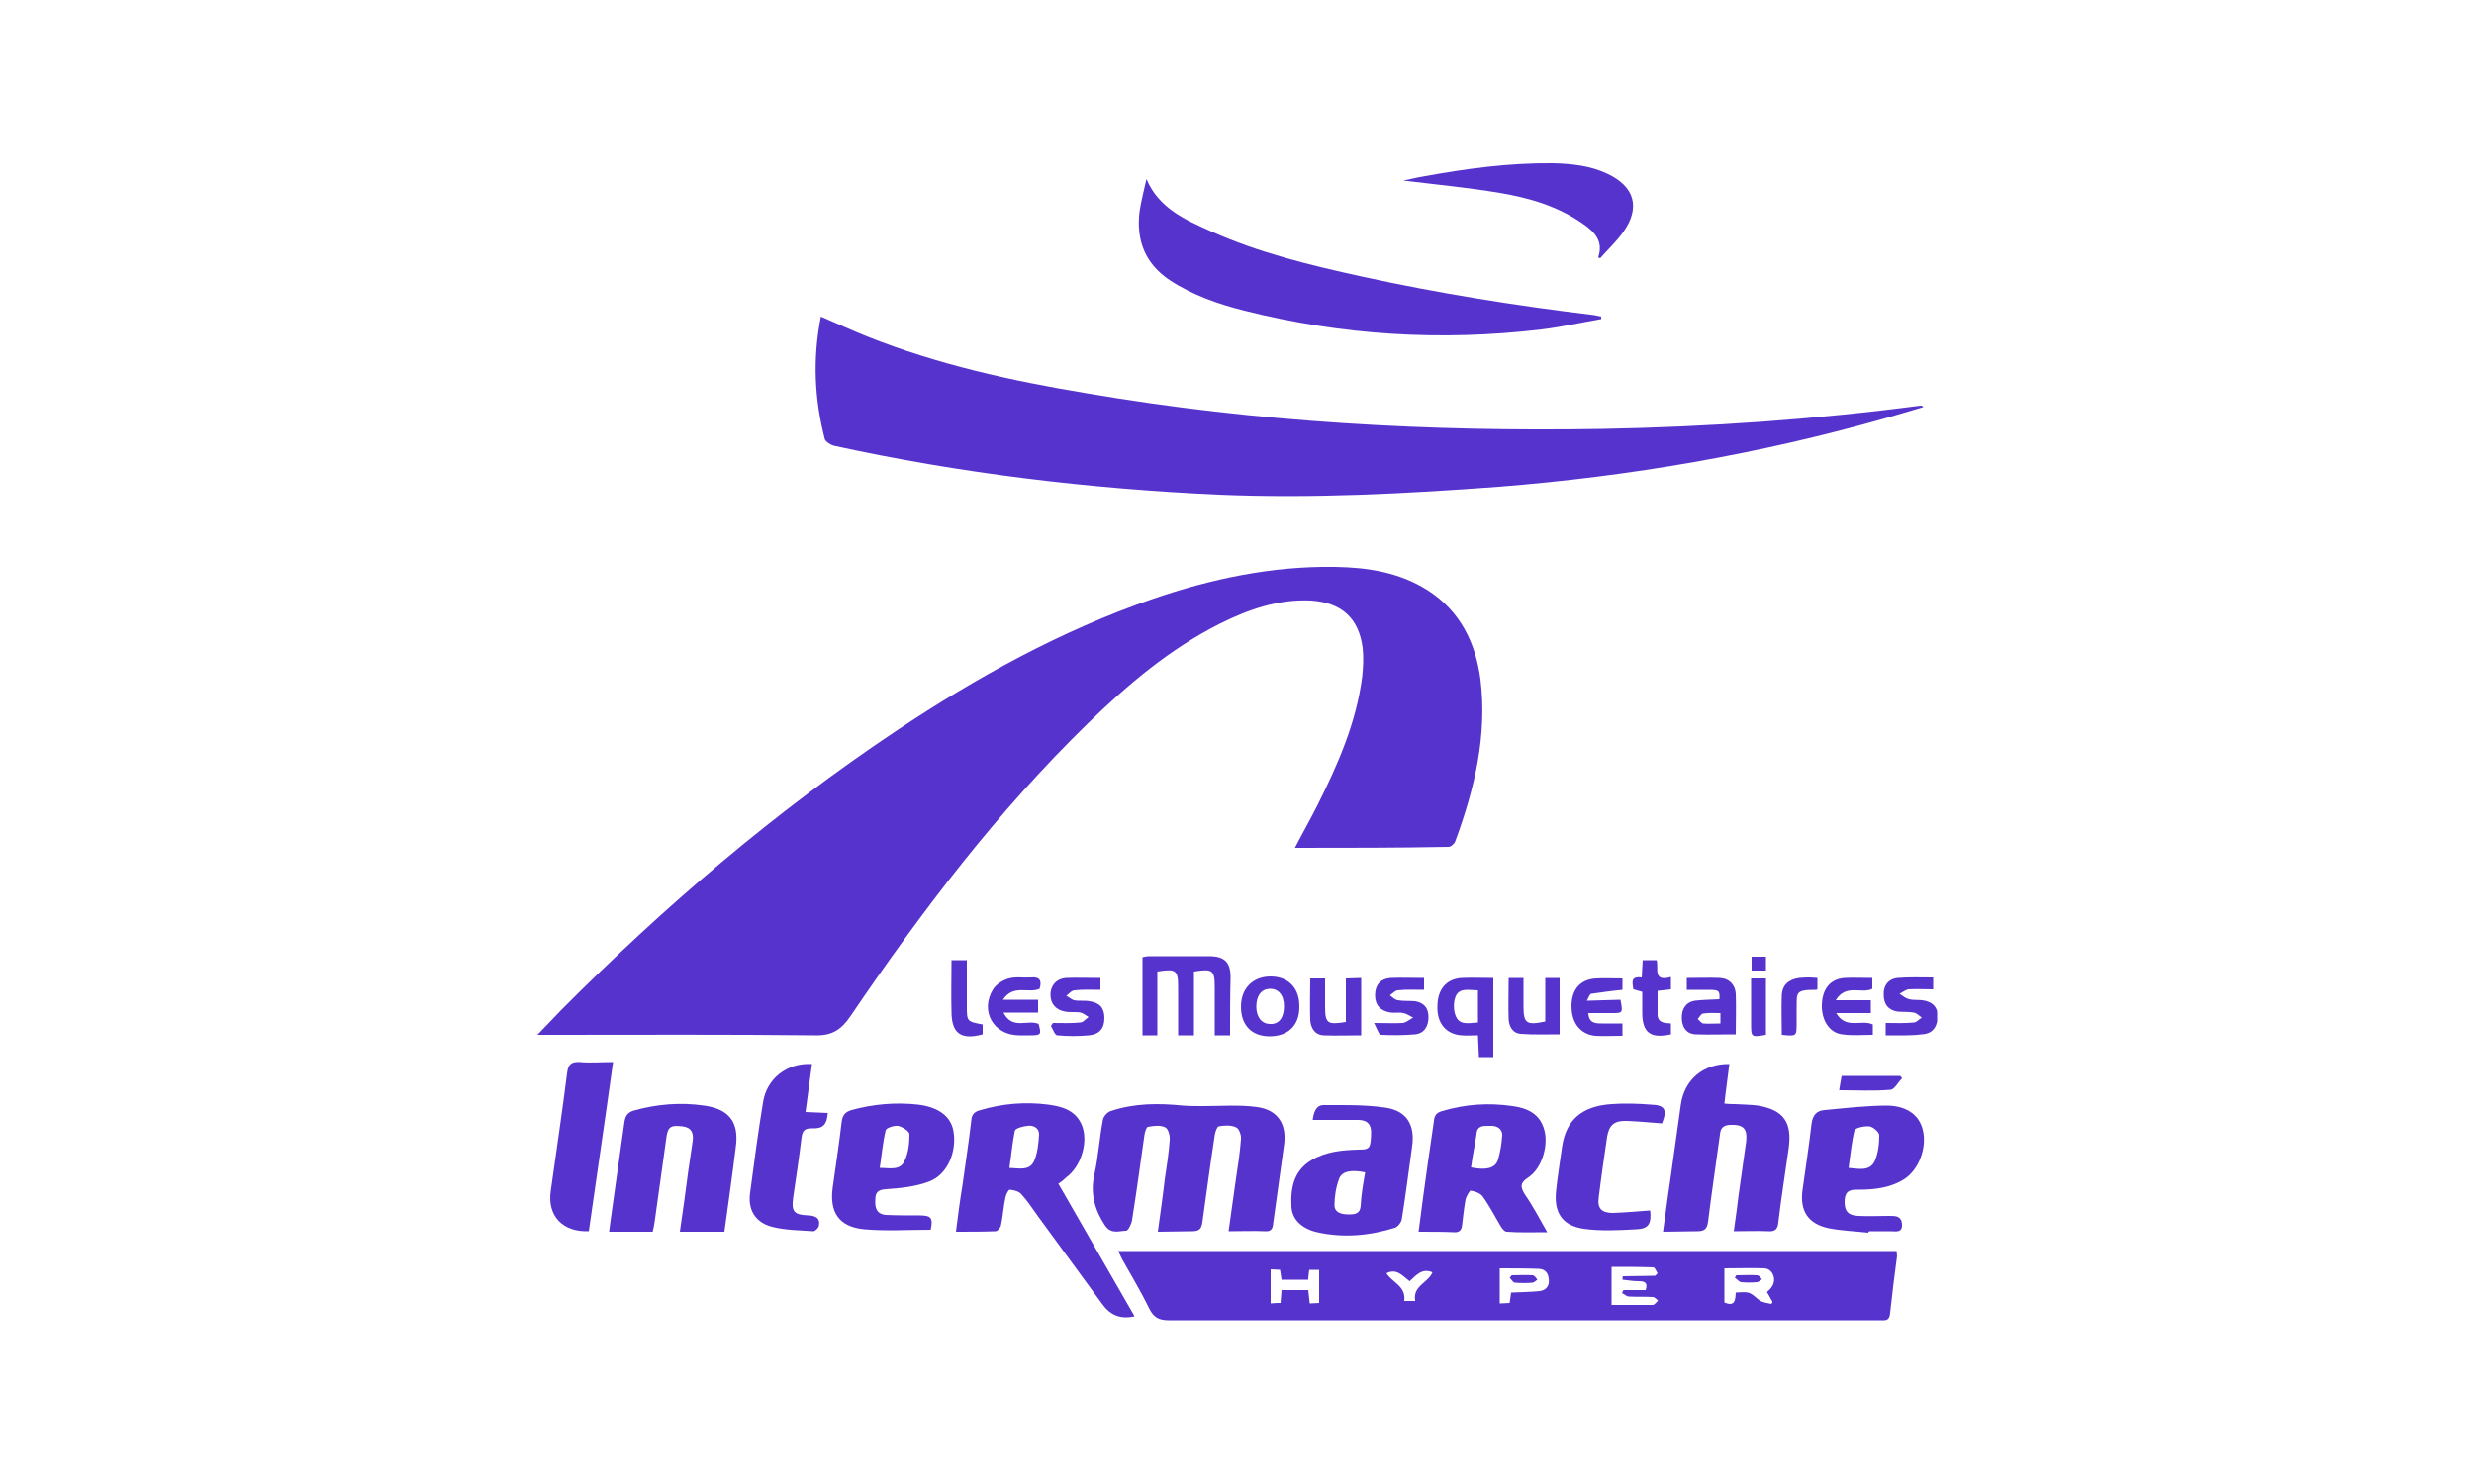 <?xml version="1.0" encoding="utf-8"?>
<!-- Generator: Adobe Illustrator 25.2.3, SVG Export Plug-In . SVG Version: 6.00 Build 0)  -->
<svg version="1.1" id="Calque_1" xmlns="http://www.w3.org/2000/svg" xmlns:xlink="http://www.w3.org/1999/xlink" x="0px" y="0px"
	 width="500px" height="300px" viewBox="0 0 500 300" style="enable-background:new 0 0 500 300;" xml:space="preserve">
<style type="text/css">
	.st0{display:none;fill:#E2001A;}
	.st1{clip-path:url(#SVGID_2_);fill:#5733CE;}
	.st2{clip-path:url(#SVGID_4_);fill:#5733CE;}
	.st3{clip-path:url(#SVGID_6_);fill:#5733CE;}
	.st4{clip-path:url(#SVGID_8_);fill:#5733CE;}
	.st5{clip-path:url(#SVGID_10_);fill:#5733CE;}
	.st6{clip-path:url(#SVGID_12_);fill:#5733CE;}
	.st7{clip-path:url(#SVGID_14_);fill:#5733CE;}
	.st8{clip-path:url(#SVGID_16_);fill:#5733CE;}
	.st9{clip-path:url(#SVGID_18_);fill:#5733CE;}
	.st10{clip-path:url(#SVGID_20_);fill:#5733CE;}
	.st11{clip-path:url(#SVGID_22_);fill:#5733CE;}
	.st12{clip-path:url(#SVGID_24_);fill:#5733CE;}
	.st13{clip-path:url(#SVGID_26_);fill:#5733CE;}
	.st14{clip-path:url(#SVGID_28_);fill:#5733CE;}
	.st15{clip-path:url(#SVGID_30_);fill:#5733CE;}
	.st16{clip-path:url(#SVGID_32_);fill:#5733CE;}
	.st17{clip-path:url(#SVGID_34_);fill:#5733CE;}
	.st18{clip-path:url(#SVGID_40_);fill:#5733CE;}
	.st19{clip-path:url(#SVGID_44_);fill:#5733CE;}
	.st20{clip-path:url(#SVGID_48_);fill:#5733CE;}
	.st21{clip-path:url(#SVGID_50_);fill:#5733CE;}
	.st22{clip-path:url(#SVGID_52_);fill:#5733CE;}
	.st23{clip-path:url(#SVGID_54_);fill:#5733CE;}
	.st24{clip-path:url(#SVGID_56_);fill:#5733CE;}
	.st25{clip-path:url(#SVGID_58_);fill:#5733CE;}
	.st26{clip-path:url(#SVGID_60_);fill:#5733CE;}
	.st27{clip-path:url(#SVGID_62_);fill:#5733CE;}
	.st28{clip-path:url(#SVGID_64_);fill:#5733CE;}
	.st29{clip-path:url(#SVGID_66_);fill:#5733CE;}
	.st30{clip-path:url(#SVGID_68_);fill:#5733CE;}
	.st31{clip-path:url(#SVGID_70_);fill:#5733CE;}
	.st32{clip-path:url(#SVGID_72_);fill:#5733CE;}
	.st33{clip-path:url(#SVGID_74_);fill:#5733CE;}
	.st34{fill:#5733CE;}
	.st35{clip-path:url(#SVGID_76_);fill:#5733CE;}
	.st36{clip-path:url(#SVGID_78_);fill:#5733CE;}
</style>
<rect x="-4966.7" y="-11" class="st0" width="5483.7" height="326"/>
<g>
	<g>
		<g>
			<defs>
				<rect id="SVGID_1_" x="108.5" y="33" width="283" height="234"/>
			</defs>
			<clipPath id="SVGID_2_">
				<use xlink:href="#SVGID_1_"  style="overflow:visible;"/>
			</clipPath>
			<path class="st1" d="M261.7,171.4c1.6-3.1,3.2-5.9,4.6-8.7c4.1-8.2,7.8-16.6,9-25.9c0.2-1.9,0.3-3.9,0.1-5.8
				c-0.8-6.1-4.3-9.2-10.5-9.6c-6.6-0.3-12.6,1.8-18.4,4.7c-10.1,5.1-18.6,12.3-26.6,20.1c-18.3,17.8-33.7,38.1-48,59.2
				c-1.9,2.8-3.8,4-7.2,3.9c-17.8-0.2-35.6-0.1-53.3-0.1h-2.8c1.9-2,3.4-3.5,4.8-5c20.8-20.9,43.2-40.1,67.8-56.5
				c16.2-10.8,33.2-20.2,51.7-26.6c11.9-4.1,24.2-6.7,36.9-6.5c6.6,0.1,13,1.1,18.7,4.7c6.6,4.2,9.7,10.6,10.7,18
				c1.4,11.4-1.2,22.2-5.1,32.8c-0.2,0.5-0.9,1.1-1.3,1.1C282.5,171.4,272.3,171.4,261.7,171.4"/>
		</g>
		<g>
			<defs>
				<rect id="SVGID_3_" x="108.5" y="33" width="283" height="234"/>
			</defs>
			<clipPath id="SVGID_4_">
				<use xlink:href="#SVGID_3_"  style="overflow:visible;"/>
			</clipPath>
			<path class="st2" d="M165.9,64c3.3,1.4,6.3,2.8,9.3,4c14.3,5.7,29.3,9,44.4,11.5c34.5,5.9,69.3,7.8,104.3,7.2
				c21.5-0.4,42.9-1.9,64.2-4.7c0.2,0,0.4,0,0.6,0.3c-2.5,0.7-5,1.5-7.5,2.2c-25.6,7.3-51.8,11.8-78.3,13.9
				c-18.8,1.4-37.7,2.4-56.6,1.6c-26.2-1.2-52.2-4.3-77.8-9.9c-0.7-0.2-1.6-0.8-1.8-1.3C164.6,80.7,164.2,72.6,165.9,64"/>
		</g>
		<g>
			<defs>
				<rect id="SVGID_5_" x="108.5" y="33" width="283" height="234"/>
			</defs>
			<clipPath id="SVGID_6_">
				<use xlink:href="#SVGID_5_"  style="overflow:visible;"/>
			</clipPath>
			<path class="st3" d="M226,252.9h157.3c0,0.4,0.1,0.7,0.1,1c-0.5,3.8-1,7.7-1.4,11.5c-0.1,1.2-0.5,1.6-1.7,1.5c-0.2,0-0.5,0-0.8,0
				c-47.8,0-95.6,0-143.3,0c-1.9,0-3-0.5-3.9-2.3c-1.7-3.5-3.7-6.8-5.6-10.2C226.5,254,226.3,253.5,226,252.9 M334.5,257.9
				c0.2-0.2,0.3-0.3,0.5-0.5c-0.3-0.4-0.5-1.2-0.9-1.2c-2.8-0.1-5.6-0.1-8.4-0.1v7.7c2.9,0,5.6,0,8.3,0c0.4,0,0.8-0.6,1.1-0.9
				c-0.4-0.3-0.7-0.7-1.1-0.7c-1.6-0.1-3.2,0-4.8-0.1c-0.5,0-0.9-0.5-1.4-0.7c0.1-0.2,0.2-0.4,0.3-0.6h4.5c0.5-1.6-0.3-1.8-1.5-1.8
				c-1.1,0-2.1-0.2-3.2-0.3c0-0.2,0-0.5,0.1-0.7L334.5,257.9L334.5,257.9z M348.5,263.3c2.3,1,2.2-0.8,2.3-2
				c2.9-0.2,2.8-0.1,4.7,1.5c0.6,0.5,1.6,0.6,2.5,0.8c0.1-0.1,0.2-0.3,0.2-0.5c-0.4-0.6-0.7-1.3-1.1-1.9c0.4-0.4,0.8-0.7,1-1.1
				c1-1.4,0.2-3.6-1.5-3.7c-2.7-0.1-5.4,0-8.1,0L348.5,263.3L348.5,263.3z M303.1,256.4v7.1c0.8,0,1.4-0.1,2-0.1
				c0.1-0.8,0.2-1.4,0.3-2.1c2-0.1,3.9-0.1,5.8-0.3c1.4-0.2,2-1.2,1.8-2.5c-0.1-1.2-0.8-2-2.1-2
				C308.4,256.4,305.8,256.4,303.1,256.4 M256.8,256.6v6.9c0.8-0.1,1.4-0.1,2-0.1c0.1-1,0.1-1.7,0.2-2.6h5.4
				c0.1,0.9,0.2,1.7,0.3,2.7c0.7,0,1.3-0.1,1.9-0.1v-6.7h-2c-0.1,0.8-0.2,1.4-0.2,2H259c-0.1-0.8-0.2-1.4-0.3-2L256.8,256.6
				L256.8,256.6z M286,262.9c-0.5-3,2.7-3.6,3.5-5.7c-2.1-0.9-3.3,0.6-4.6,1.8c-1.4-1-2.6-2.7-4.7-1.6c1.2,1.9,4,2.6,3.6,5.6H286z"
				/>
		</g>
		<g>
			<defs>
				<rect id="SVGID_7_" x="108.5" y="33" width="283" height="234"/>
			</defs>
			<clipPath id="SVGID_8_">
				<use xlink:href="#SVGID_7_"  style="overflow:visible;"/>
			</clipPath>
			<path class="st4" d="M231.7,36.2c2.5,5.9,7.8,8.2,12.9,10.5c9.8,4.4,20.1,6.9,30.6,9.2c15.5,3.4,31.2,5.9,47,7.8
				c0.5,0.1,1,0.2,1.4,0.3c0,0.2,0,0.3,0,0.5c-4,0.7-8,1.6-12.1,2.1c-20.2,2.4-40.2,1.2-60-3.8c-5.2-1.3-10.4-3.1-15-6.1
				c-5-3.3-6.9-8-6.2-13.9C230.6,40.7,231.2,38.5,231.7,36.2"/>
		</g>
		<g>
			<defs>
				<rect id="SVGID_9_" x="108.5" y="33" width="283" height="234"/>
			</defs>
			<clipPath id="SVGID_10_">
				<use xlink:href="#SVGID_9_"  style="overflow:visible;"/>
			</clipPath>
			<path class="st5" d="M234,249c0.5-3.7,1-7.1,1.4-10.6c0.4-2.6,0.8-5.2,1-7.9c0.1-0.9-0.3-2.3-0.9-2.6c-1-0.5-2.4-0.3-3.5-0.1
				c-0.3,0-0.6,1-0.7,1.6c-0.8,5.7-1.6,11.5-2.5,17.2c-0.1,0.8-0.8,2.2-1.2,2.2c-1.4,0-3,0.8-4.3-1.1c-2.1-3.2-3-6.5-2.1-10.4
				c0.8-3.6,1-7.3,1.7-10.9c0.1-0.7,0.9-1.6,1.6-1.8c4.8-1.6,9.6-1.6,14.6-1.1c1.3,0.1,2.7,0.1,4,0.1c3.7,0,7.4-0.3,11,0.2
				c4.2,0.6,6,3.5,5.4,7.7c-0.7,5.3-1.5,10.6-2.2,15.9c-0.1,1.1-0.5,1.6-1.7,1.5c-2.3-0.1-4.6,0-7.3,0c0.5-3.7,1-7.2,1.5-10.7
				c0.4-2.6,0.8-5.2,1-7.9c0.1-0.8-0.4-2.2-1-2.4c-1-0.5-2.4-0.4-3.5-0.2c-0.3,0-0.7,1.1-0.8,1.8c-0.9,5.9-1.7,11.8-2.5,17.6
				c-0.2,1.4-0.7,1.8-2.1,1.8C238.7,248.9,236.5,249,234,249"/>
		</g>
		<g>
			<defs>
				<rect id="SVGID_11_" x="108.5" y="33" width="283" height="234"/>
			</defs>
			<clipPath id="SVGID_12_">
				<use xlink:href="#SVGID_11_"  style="overflow:visible;"/>
			</clipPath>
			<path class="st6" d="M213.9,239.3c5.2,9,10.2,17.8,15.4,26.8c-3.1,0.7-5.1-0.4-6.7-2.7c-4.2-5.8-8.6-11.7-12.8-17.5
				c-1.1-1.5-2.1-3.1-3.4-4.5c-0.5-0.6-1.5-0.8-2.3-0.9c-0.3,0-0.8,1-0.9,1.6c-0.4,1.8-0.5,3.7-0.9,5.6c-0.1,0.5-0.7,1.2-1.1,1.2
				c-2.6,0.1-5.1,0.1-8,0.1c0.4-3.2,0.8-6.3,1.3-9.3c0.6-4.4,1.3-8.8,1.8-13.2c0.1-1.3,0.7-1.8,1.9-2.1c4.4-1.3,9-1.7,13.6-1.1
				c3.1,0.4,5.9,1.3,7,4.6c1.1,3.4-0.5,8.1-3.3,10.1C215,238.5,214.5,238.9,213.9,239.3 M204,236.1c2.1,0.1,4.1,0.6,5-1.4
				c0.7-1.6,0.9-3.6,1-5.4c0-1.3-1.2-1.9-2.4-1.7c-0.9,0.1-2.4,0.5-2.5,1C204.6,231,204.4,233.5,204,236.1"/>
		</g>
		<g>
			<defs>
				<rect id="SVGID_13_" x="108.5" y="33" width="283" height="234"/>
			</defs>
			<clipPath id="SVGID_14_">
				<use xlink:href="#SVGID_13_"  style="overflow:visible;"/>
			</clipPath>
			<path class="st7" d="M336.1,249c0.5-3.5,0.9-6.8,1.4-10c0.7-5.2,1.5-10.5,2.2-15.7c0.7-5,4.5-8.3,9.8-8.2c-0.3,2.6-0.7,5.2-1,8
				c0.9,0.1,1.6,0.1,2.2,0.1c1.5,0.1,3.1,0.1,4.6,0.3c5.2,0.9,6.9,3.4,6.2,8.6c-0.7,5-1.5,10-2.1,15c-0.1,1.3-0.6,1.9-2,1.8
				c-2.2-0.1-4.5,0-7,0c0.4-2.7,0.7-5.1,1-7.5c0.5-3.5,1-7,1.5-10.6c0.3-2.7-0.6-3.5-3.3-3.4c-1.4,0.1-1.9,0.7-2,2
				c-0.8,5.9-1.7,11.8-2.4,17.6c-0.2,1.5-0.8,1.9-2.2,1.9C340.7,248.9,338.5,249,336.1,249"/>
		</g>
		<g>
			<defs>
				<rect id="SVGID_15_" x="108.5" y="33" width="283" height="234"/>
			</defs>
			<clipPath id="SVGID_16_">
				<use xlink:href="#SVGID_15_"  style="overflow:visible;"/>
			</clipPath>
			<path class="st8" d="M286.7,249c0.6-4.8,1.2-9.1,1.8-13.4c0.4-3,0.9-6,1.3-9c0.1-1.2,0.6-1.7,1.7-2c4.7-1.4,9.4-1.7,14.2-1
				c2.9,0.4,5.5,1.5,6.4,4.8c0.9,3.2-0.5,7.8-3.2,9.6c-1.7,1.1-1.7,1.9-0.7,3.5c1.6,2.3,2.9,4.8,4.5,7.6c-3,0-5.6,0.1-8.2-0.1
				c-0.4,0-0.9-0.6-1.2-1.1c-1.2-2-2.3-4.2-3.7-6.1c-0.5-0.6-1.5-1-2.4-1.1c-0.2,0-0.8,1.1-1,1.7c-0.3,1.7-0.5,3.4-0.7,5.2
				c-0.1,1.1-0.6,1.6-1.7,1.5C291.6,249,289.3,249,286.7,249 M297.3,236c3,0.6,4.8,0.2,5.4-1.4c0.5-1.6,0.8-3.4,0.9-5.1
				c0-1.5-1.3-2-2.6-1.9c-1.2,0-2.5-0.1-2.6,1.7C298.1,231.4,297.6,233.6,297.3,236"/>
		</g>
		<g>
			<defs>
				<rect id="SVGID_17_" x="108.5" y="33" width="283" height="234"/>
			</defs>
			<clipPath id="SVGID_18_">
				<use xlink:href="#SVGID_17_"  style="overflow:visible;"/>
			</clipPath>
			<path class="st9" d="M146.4,249h-9c0.6-4.2,1.2-8.3,1.7-12.3c0.3-2.1,0.6-4.1,0.9-6.1c0.2-1.6-0.3-2.7-2.1-2.9
				c-2.3-0.3-2.9,0.1-3.2,2.1c-0.8,5.7-1.6,11.5-2.4,17.2c-0.1,0.6-0.2,1.3-0.4,2h-8.8c0.1-0.8,0.2-1.5,0.3-2.3
				c0.9-6.7,1.9-13.3,2.8-19.9c0.2-1.2,0.6-1.9,1.9-2.3c4.7-1.3,9.4-1.7,14.2-1c5.1,0.7,7.1,3.4,6.4,8.4
				C148,237.6,147.2,243.2,146.4,249"/>
		</g>
		<g>
			<defs>
				<rect id="SVGID_19_" x="108.5" y="33" width="283" height="234"/>
			</defs>
			<clipPath id="SVGID_20_">
				<use xlink:href="#SVGID_19_"  style="overflow:visible;"/>
			</clipPath>
			<path class="st10" d="M188.1,248.6c-4.6,0-9.1,0.3-13.5-0.1c-5.1-0.5-7-3.5-6.3-8.5c0.6-4.4,1.3-8.8,1.8-13.2
				c0.2-1.4,0.7-2,2-2.4c4.4-1.2,8.9-1.6,13.4-1.1c4.2,0.5,6.7,2.4,7.2,5.4c0.7,4.1-1.2,8.7-4.8,10.1c-2.8,1.1-5.9,1.4-8.8,1.6
				c-1.5,0.1-2.2,0.5-2.2,2.1c-0.1,1.6,0.2,2.9,2.1,3.1c2.2,0.1,4.5,0.1,6.8,0.1C188.2,245.7,188.6,246.2,188.1,248.6 M177.8,236.1
				c2,0,4.1,0.6,5-1.4c0.8-1.6,1-3.6,1-5.4c0-0.6-1.4-1.5-2.3-1.7c-0.8-0.1-2.4,0.4-2.5,0.9C178.4,231,178.2,233.5,177.8,236.1"/>
		</g>
		<g>
			<defs>
				<rect id="SVGID_21_" x="108.5" y="33" width="283" height="234"/>
			</defs>
			<clipPath id="SVGID_22_">
				<use xlink:href="#SVGID_21_"  style="overflow:visible;"/>
			</clipPath>
			<path class="st11" d="M265.3,226.4c0.2-1.6,0.7-3,2.2-3c4.1,0,8.3-0.1,12.4,0.5c4.4,0.6,6.1,3.5,5.5,7.8
				c-0.7,4.9-1.3,9.9-2.1,14.8c-0.1,0.6-0.8,1.5-1.4,1.7c-5.1,1.6-10.4,2.1-15.7,0.9c-3.1-0.7-5.1-2.6-5.2-5.2
				c-0.2-3.8,0.5-7.3,4.1-9.4c2.9-1.7,6.1-2,9.4-2.1c2.3,0,2.5-0.2,2.6-3.2c0.1-1.8-0.7-2.8-2.6-2.8
				C271.4,226.4,268.4,226.4,265.3,226.4 M275.9,237c-2.9-0.6-4.8-0.2-5.3,1.4c-0.6,1.6-0.9,3.5-0.9,5.2c0,1.6,1.5,1.9,2.9,1.9
				c1.2,0,2.3-0.1,2.4-1.8C275.1,241.5,275.5,239.3,275.9,237"/>
		</g>
		<g>
			<defs>
				<rect id="SVGID_23_" x="108.5" y="33" width="283" height="234"/>
			</defs>
			<clipPath id="SVGID_24_">
				<use xlink:href="#SVGID_23_"  style="overflow:visible;"/>
			</clipPath>
			<path class="st12" d="M377.6,249.2c-2.7-0.3-5.4-0.4-8-0.9c-4.2-0.9-5.9-3.5-5.3-7.8c0.6-4.4,1.3-8.8,1.8-13.2
				c0.2-1.8,1-2.8,2.7-2.9c4.2-0.4,8.5-0.9,12.7-0.9c4,0.1,6.4,2,7.1,4.9c0.9,3.6-0.8,8.1-3.8,10c-2.9,1.8-6.1,2.1-9.3,2.1
				c-2-0.1-2.7,0.6-2.7,2.5c0,1.8,0.7,2.7,2.7,2.8c2.1,0.1,4.2,0,6.4,0c1.2,0,2.4,0,2.5,1.7c0.1,1.8-1.3,1.4-2.3,1.4
				c-1.4,0-2.8,0-4.3,0C377.6,249,377.6,249.1,377.6,249.2 M373.6,236.1c2.2,0.2,4.3,0.7,5.3-1.4c0.7-1.6,0.9-3.5,0.9-5.2
				c0-0.6-1.2-1.7-2-1.8c-1-0.1-2.8,0.3-3,0.8C374.2,230.9,374,233.4,373.6,236.1"/>
		</g>
		<g>
			<defs>
				<rect id="SVGID_25_" x="108.5" y="33" width="283" height="234"/>
			</defs>
			<clipPath id="SVGID_26_">
				<use xlink:href="#SVGID_25_"  style="overflow:visible;"/>
			</clipPath>
			<path class="st13" d="M323,52c1.1-3.2-0.7-5.1-3-6.7c-5.1-3.6-10.9-5.3-16.9-6.3c-6.5-1.1-13-1.7-19.5-2.5
				c1.2-0.2,2.6-0.6,3.9-0.8c8.7-1.6,17.5-2.8,26.4-2.7c3.8,0.1,7.5,0.5,10.9,2.1c5.6,2.6,6.8,6.9,3.2,11.9c-1.4,1.9-3,3.4-4.6,5.2
				C323.3,52.2,323.1,52.1,323,52"/>
		</g>
		<g>
			<defs>
				<rect id="SVGID_27_" x="108.5" y="33" width="283" height="234"/>
			</defs>
			<clipPath id="SVGID_28_">
				<use xlink:href="#SVGID_27_"  style="overflow:visible;"/>
			</clipPath>
			<path class="st14" d="M164.1,215.1c-0.4,3.2-0.9,6.4-1.3,9.7c1.6,0.1,3.1,0.1,4.5,0.2c-0.2,2.4-1,3.2-3.2,3.1
				c-1.4,0-1.9,0.4-2.1,1.8c-0.5,4.1-1.1,8.2-1.7,12.2c-0.4,2.9,0.2,3.5,3.2,3.6c1.4,0.1,2.3,0.6,2,2.1c-0.1,0.5-0.8,1.1-1.1,1.1
				c-2.8-0.2-5.7-0.2-8.4-0.9c-3.4-0.9-4.9-3.5-4.4-6.9c0.8-6.1,1.6-12.1,2.6-18.2C154.9,218.1,159,214.8,164.1,215.1"/>
		</g>
		<g>
			<defs>
				<rect id="SVGID_29_" x="108.5" y="33" width="283" height="234"/>
			</defs>
			<clipPath id="SVGID_30_">
				<use xlink:href="#SVGID_29_"  style="overflow:visible;"/>
			</clipPath>
			<path class="st15" d="M119,248.9c-5.3,0.2-8.4-3.1-7.7-8.1c1.1-7.9,2.3-15.8,3.3-23.8c0.2-1.8,0.8-2.4,2.6-2.3
				c2.1,0.2,4.3,0,6.7,0C122.3,226.3,120.6,237.6,119,248.9"/>
		</g>
		<g>
			<defs>
				<rect id="SVGID_31_" x="108.5" y="33" width="283" height="234"/>
			</defs>
			<clipPath id="SVGID_32_">
				<use xlink:href="#SVGID_31_"  style="overflow:visible;"/>
			</clipPath>
			<path class="st16" d="M335.9,227.1c-2.5-0.2-4.8-0.4-7.1-0.5c-2.5-0.1-3.6,0.8-4,3.2c-0.6,4.1-1.2,8.2-1.7,12.3
				c-0.3,2.2,0.6,3.1,2.9,3.1c2.5-0.1,5-0.3,7.5-0.5c0.3,2.6-0.3,3.7-2.7,3.8c-3.6,0.2-7.3,0.4-10.8-0.1c-4.4-0.7-6-3.4-5.5-7.8
				c0.3-2.9,0.8-5.9,1.2-8.8c0.8-5.4,4-8.2,10-8.6c2.6-0.2,5.3-0.1,7.9,0.1C336.5,223.4,337,224.3,335.9,227.1"/>
		</g>
		<g>
			<defs>
				<rect id="SVGID_33_" x="108.5" y="33" width="283" height="234"/>
			</defs>
			<clipPath id="SVGID_34_">
				<use xlink:href="#SVGID_33_"  style="overflow:visible;"/>
			</clipPath>
			<path class="st17" d="M248.6,209.3h-3.1c0-3.3,0-6.5,0-9.7c0-3.5-0.4-3.8-4.2-3.2v12.9h-3.2v-9.7c0-3.5-0.4-3.8-4.2-3.2v12.9h-3
				v-15.8c0.4-0.1,0.9-0.2,1.4-0.2c4,0,8,0,12,0c3.2,0,4.4,1.2,4.4,4.3C248.6,201.4,248.6,205.3,248.6,209.3"/>
		</g>
		<g>
			<defs>
				<rect id="SVGID_35_" x="108.5" y="33" width="283" height="234"/>
			</defs>
			<clipPath id="SVGID_36_">
				<use xlink:href="#SVGID_35_"  style="overflow:visible;"/>
			</clipPath>
		</g>
		<g>
			<defs>
				<rect id="SVGID_37_" x="108.5" y="33" width="283" height="234"/>
			</defs>
			<clipPath id="SVGID_38_">
				<use xlink:href="#SVGID_37_"  style="overflow:visible;"/>
			</clipPath>
		</g>
		<g>
			<defs>
				<rect id="SVGID_39_" x="108.5" y="33" width="283" height="234"/>
			</defs>
			<clipPath id="SVGID_40_">
				<use xlink:href="#SVGID_39_"  style="overflow:visible;"/>
			</clipPath>
			<path class="st18" d="M298.7,209.3c-1.3,0-2.3,0.1-3.3,0c-3.1-0.2-5-2.4-4.9-5.8c0-3.5,1.8-5.6,4.9-5.8c2.1-0.1,4.2,0,6.4,0v16
				h-2.9C298.8,212.3,298.8,210.9,298.7,209.3 M298.7,200.2c-1.8,0-3.7-0.6-4.5,1.2c-0.5,1.2-0.5,3,0.1,4.2c0.8,1.7,2.7,1.2,4.4,1.1
				V200.2z"/>
		</g>
		<g>
			<defs>
				<rect id="SVGID_41_" x="108.5" y="33" width="283" height="234"/>
			</defs>
			<clipPath id="SVGID_42_">
				<use xlink:href="#SVGID_41_"  style="overflow:visible;"/>
			</clipPath>
		</g>
		<g>
			<defs>
				<rect id="SVGID_43_" x="108.5" y="33" width="283" height="234"/>
			</defs>
			<clipPath id="SVGID_44_">
				<use xlink:href="#SVGID_43_"  style="overflow:visible;"/>
			</clipPath>
			<path class="st19" d="M340.9,197.7c2.3,0,4.5-0.1,6.7,0c1.9,0.1,3.1,1.4,3.2,3.2c0.1,2.7,0,5.4,0,8.2c-2.7,0-5.4,0.1-8.1,0
				c-1.9-0.1-2.7-1.4-2.8-3.1c-0.1-2,0.8-3.4,2.6-3.7c1.6-0.2,3.3-0.2,5-0.3c0.1-1.8-0.1-1.9-2.5-1.9c-1.3,0-2.7,0-4.1,0
				L340.9,197.7L340.9,197.7z M347.7,204.8c-1.2,0-2.4-0.1-3.5,0.1c-0.4,0-0.7,0.7-1.1,1.1c0.4,0.3,0.7,0.8,1.1,0.9
				c1.1,0.1,2.3,0,3.5,0V204.8z"/>
		</g>
		<g>
			<defs>
				<rect id="SVGID_45_" x="108.5" y="33" width="283" height="234"/>
			</defs>
			<clipPath id="SVGID_46_">
				<use xlink:href="#SVGID_45_"  style="overflow:visible;"/>
			</clipPath>
		</g>
		<g>
			<defs>
				<rect id="SVGID_47_" x="108.5" y="33" width="283" height="234"/>
			</defs>
			<clipPath id="SVGID_48_">
				<use xlink:href="#SVGID_47_"  style="overflow:visible;"/>
			</clipPath>
			<path class="st20" d="M381.1,209.3v-2.5c2,0,3.8,0.1,5.7-0.1c0.5,0,1-0.6,1.6-1c-0.5-0.3-1-0.9-1.6-1c-1.1-0.2-2.2-0.1-3.3-0.2
				c-1.9-0.3-2.8-1.5-2.8-3.4c-0.1-1.8,0.9-3.2,2.8-3.4c2.3-0.2,4.7-0.1,7.2-0.1v2.4c-1.7,0-3.4-0.1-5,0c-0.6,0.1-1.2,0.6-1.8,0.9
				c0.6,0.4,1.2,0.9,1.9,1.1c0.9,0.2,1.8,0.1,2.7,0.2c2.2,0.3,3.2,1.5,3.1,3.5c-0.1,2-1.1,3.3-3.2,3.4
				C386,209.4,383.7,209.3,381.1,209.3"/>
		</g>
		<g>
			<defs>
				<rect id="SVGID_49_" x="108.5" y="33" width="283" height="234"/>
			</defs>
			<clipPath id="SVGID_50_">
				<use xlink:href="#SVGID_49_"  style="overflow:visible;"/>
			</clipPath>
			<path class="st21" d="M287.8,197.7v2.4c-1.8,0-3.6-0.1-5.3,0.1c-0.5,0-1,0.6-1.6,1c0.5,0.4,1,0.9,1.6,1c1.1,0.2,2.3,0.1,3.5,0.2
				c1.8,0.3,2.7,1.4,2.7,3.2c0,1.8-0.8,3.3-2.7,3.5c-2.3,0.2-4.6,0.2-6.9,0.1c-0.4,0-0.8-1.2-1.4-2.4c2.4,0,4.1,0.1,5.8,0
				c0.7-0.1,1.4-0.7,2.1-1.1c-0.7-0.3-1.3-0.8-2-0.9c-0.8-0.2-1.7,0-2.5-0.1c-2.1-0.3-3.2-1.5-3.2-3.5s1-3.3,3.1-3.5
				C283.2,197.6,285.4,197.7,287.8,197.7"/>
		</g>
		<g>
			<defs>
				<rect id="SVGID_51_" x="108.5" y="33" width="283" height="234"/>
			</defs>
			<clipPath id="SVGID_52_">
				<use xlink:href="#SVGID_51_"  style="overflow:visible;"/>
			</clipPath>
			<path class="st22" d="M210.1,199.9c-2.3,1-5.3-1-7.4,2.2h7.1v2.6h-7c1.8,3.6,5,1.3,7.1,2.3c0.6,2.1,0.5,2.3-1.6,2.3
				c-0.8,0-1.5,0-2.3,0c-5.2,0-8-4.9-5.3-9.3c0.6-1,2-1.9,3.2-2.2c1.4-0.4,2.9-0.1,4.4-0.2C210.2,197.4,210.6,198.3,210.1,199.9"/>
		</g>
		<g>
			<defs>
				<rect id="SVGID_53_" x="108.5" y="33" width="283" height="234"/>
			</defs>
			<clipPath id="SVGID_54_">
				<use xlink:href="#SVGID_53_"  style="overflow:visible;"/>
			</clipPath>
			<path class="st23" d="M222.4,197.7v2.4c-1.8,0-3.5-0.1-5.2,0.1c-0.6,0-1.2,0.7-1.7,1.1c0.6,0.3,1.1,0.8,1.6,0.9
				c1,0.2,2.1,0,3.1,0.2c2.1,0.3,3,1.4,3,3.4c0,2.1-1,3.3-3.1,3.5c-2.1,0.2-4.3,0.2-6.4,0c-0.5,0-0.9-1.2-1.3-1.9
				c0.1-0.2,0.3-0.4,0.4-0.6c1.8,0,3.7,0.1,5.5-0.1c0.6,0,1.1-0.7,1.7-1.1c-0.5-0.3-1.1-0.8-1.6-0.9c-1-0.2-2.1,0-3.1-0.2
				c-1.9-0.3-3-1.6-3-3.4c0-1.8,1.1-3.2,3.1-3.4C217.7,197.6,220,197.7,222.4,197.7"/>
		</g>
		<g>
			<defs>
				<rect id="SVGID_55_" x="108.5" y="33" width="283" height="234"/>
			</defs>
			<clipPath id="SVGID_56_">
				<use xlink:href="#SVGID_55_"  style="overflow:visible;"/>
			</clipPath>
			<path class="st24" d="M327.5,202.1c0.5,2.7,0.5,2.7-1.8,2.7H321c0.1,2.1,1.5,2.1,2.9,2.1h4v2.5c-1.9,0-3.7,0.1-5.5,0
				c-3-0.3-4.8-2.6-4.8-6c0-3.4,1.8-5.4,4.9-5.6c1.7-0.1,3.5,0,5.4,0v2.3c-2.1,0.2-4.2,0.5-6.3,0.8c-0.3,0-0.5,0.7-0.9,1.4
				L327.5,202.1L327.5,202.1z"/>
		</g>
		<g>
			<defs>
				<rect id="SVGID_57_" x="108.5" y="33" width="283" height="234"/>
			</defs>
			<clipPath id="SVGID_58_">
				<use xlink:href="#SVGID_57_"  style="overflow:visible;"/>
			</clipPath>
			<path class="st25" d="M378.4,197.7v2.2c-2.2,1.1-5.3-1.1-7.4,2.3h7.1v2.6h-7c2,3.4,5.1,1.2,7.4,2.3v2.1c-2.1,0-4.2,0.2-6.2-0.1
				c-2.6-0.3-4.2-2.9-4.1-6c0.1-3.2,1.7-5.2,4.6-5.4C374.5,197.6,376.4,197.7,378.4,197.7"/>
		</g>
		<g>
			<defs>
				<rect id="SVGID_59_" x="108.5" y="33" width="283" height="234"/>
			</defs>
			<clipPath id="SVGID_60_">
				<use xlink:href="#SVGID_59_"  style="overflow:visible;"/>
			</clipPath>
			<path class="st26" d="M256.6,209.5c-3.6,0-5.8-2.2-5.8-6c0-3.7,2.4-6.1,6-6.1s5.9,2.4,5.8,6.2
				C262.6,207.3,260.3,209.5,256.6,209.5 M259.5,203.4c0-2.2-1.1-3.6-3-3.5c-1.6,0.1-2.6,1.4-2.6,3.6c0,2.1,1.1,3.5,2.8,3.5
				C258.5,207.1,259.5,205.7,259.5,203.4"/>
		</g>
		<g>
			<defs>
				<rect id="SVGID_61_" x="108.5" y="33" width="283" height="234"/>
			</defs>
			<clipPath id="SVGID_62_">
				<use xlink:href="#SVGID_61_"  style="overflow:visible;"/>
			</clipPath>
			<path class="st27" d="M304.9,197.7h3v5.7c0,3.5,0.6,3.9,4.4,3.1v-8.8h2.9v11.4c-2.6,0-5.2,0.1-7.9-0.1c-1.5-0.1-2.3-1.4-2.4-2.9
				C304.8,203.5,304.9,200.7,304.9,197.7"/>
		</g>
		<g>
			<defs>
				<rect id="SVGID_63_" x="108.5" y="33" width="283" height="234"/>
			</defs>
			<clipPath id="SVGID_64_">
				<use xlink:href="#SVGID_63_"  style="overflow:visible;"/>
			</clipPath>
			<path class="st28" d="M264.8,197.8h3c0,1.8,0,3.7,0,5.5c0,3.6,0.4,3.9,4.2,3.3v-8.8c1.1,0,2-0.1,3.1-0.1v11.6
				c-2.6,0-5.1,0.1-7.6,0c-1.8-0.1-2.6-1.5-2.7-3.1C264.7,203.4,264.8,200.6,264.8,197.8"/>
		</g>
		<g>
			<defs>
				<rect id="SVGID_65_" x="108.5" y="33" width="283" height="234"/>
			</defs>
			<clipPath id="SVGID_66_">
				<use xlink:href="#SVGID_65_"  style="overflow:visible;"/>
			</clipPath>
			<path class="st29" d="M331.8,197.6c0.1-1.3,0.1-2.3,0.2-3.5h2.8c0.5,1.5-0.9,4.5,2.9,3.4v2.5c-0.9,0.1-1.7,0.2-2.7,0.3
				c0,1.7,0,3.3,0,4.9c0.1,1.6,1.4,1.6,2.7,1.7v2.2c-4.1,0.9-5.8-0.3-5.8-4.4c0-1.4,0-2.7,0-4.2c-0.6-0.2-1.2-0.3-1.8-0.5
				C329.9,198.6,329.5,197.3,331.8,197.6"/>
		</g>
		<g>
			<defs>
				<rect id="SVGID_67_" x="108.5" y="33" width="283" height="234"/>
			</defs>
			<clipPath id="SVGID_68_">
				<use xlink:href="#SVGID_67_"  style="overflow:visible;"/>
			</clipPath>
			<path class="st30" d="M192.3,194.1h3.1v6.9v2.3c0,3.2,0,3.2,3.2,3.8v2c-4.4,1.2-6.3-0.2-6.3-4.6
				C192.2,201.1,192.3,197.7,192.3,194.1"/>
		</g>
		<g>
			<defs>
				<rect id="SVGID_69_" x="108.5" y="33" width="283" height="234"/>
			</defs>
			<clipPath id="SVGID_70_">
				<use xlink:href="#SVGID_69_"  style="overflow:visible;"/>
			</clipPath>
			<path class="st31" d="M360.1,209.2c0-2.7-0.1-5.3,0-8c0.1-2.1,1.4-3.2,3.5-3.5c0.8-0.1,1.5-0.1,2.3-0.1c0.4,0,0.9,0.1,1.4,0.1
				v2.2c-0.1,0.1-0.1,0.2-0.2,0.2c-4.6,0-3.9,0.5-4,4.6c0,0.7,0,1.4,0,2.1C363.1,209.5,363.1,209.5,360.1,209.2"/>
		</g>
		<g>
			<defs>
				<rect id="SVGID_71_" x="108.5" y="33" width="283" height="234"/>
			</defs>
			<clipPath id="SVGID_72_">
				<use xlink:href="#SVGID_71_"  style="overflow:visible;"/>
			</clipPath>
			<path class="st32" d="M356.9,209.2c-3,0.5-3,0.5-3-2.3v-9.1h3V209.2z"/>
		</g>
		<g>
			<defs>
				<rect id="SVGID_73_" x="108.5" y="33" width="283" height="234"/>
			</defs>
			<clipPath id="SVGID_74_">
				<use xlink:href="#SVGID_73_"  style="overflow:visible;"/>
			</clipPath>
			<path class="st33" d="M384.4,218c-0.8,0.8-1.5,2.2-2.3,2.3c-3.4,0.3-6.8,0.1-10.4,0.1c0.2-1.1,0.3-2,0.5-2.9H384
				C384.2,217.6,384.3,217.8,384.4,218"/>
		</g>
	</g>
	<rect x="354" y="193.4" class="st34" width="2.9" height="2.8"/>
	<g>
		<g>
			<defs>
				<rect id="SVGID_75_" x="108.5" y="33" width="283" height="234"/>
			</defs>
			<clipPath id="SVGID_76_">
				<use xlink:href="#SVGID_75_"  style="overflow:visible;"/>
			</clipPath>
			<path class="st35" d="M350.9,257.8c1.4,0,2.8-0.1,4.2,0c0.4,0,0.7,0.5,1,0.8c-0.3,0.2-0.7,0.6-1,0.6c-1.1,0.1-2.2,0.1-3.2,0
				c-0.5-0.1-0.8-0.6-1.3-0.9C350.7,258.2,350.8,258,350.9,257.8"/>
		</g>
		<g>
			<defs>
				<rect id="SVGID_77_" x="108.5" y="33" width="283" height="234"/>
			</defs>
			<clipPath id="SVGID_78_">
				<use xlink:href="#SVGID_77_"  style="overflow:visible;"/>
			</clipPath>
			<path class="st36" d="M305.5,257.8c1.4,0,2.8-0.1,4.2,0c0.4,0,0.7,0.5,1,0.9c-0.3,0.2-0.7,0.6-1,0.6c-1.1,0.1-2.3,0.1-3.5,0
				c-0.4,0-0.7-0.6-1.1-1C305.2,258.2,305.4,258,305.5,257.8"/>
		</g>
	</g>
</g>
</svg>
